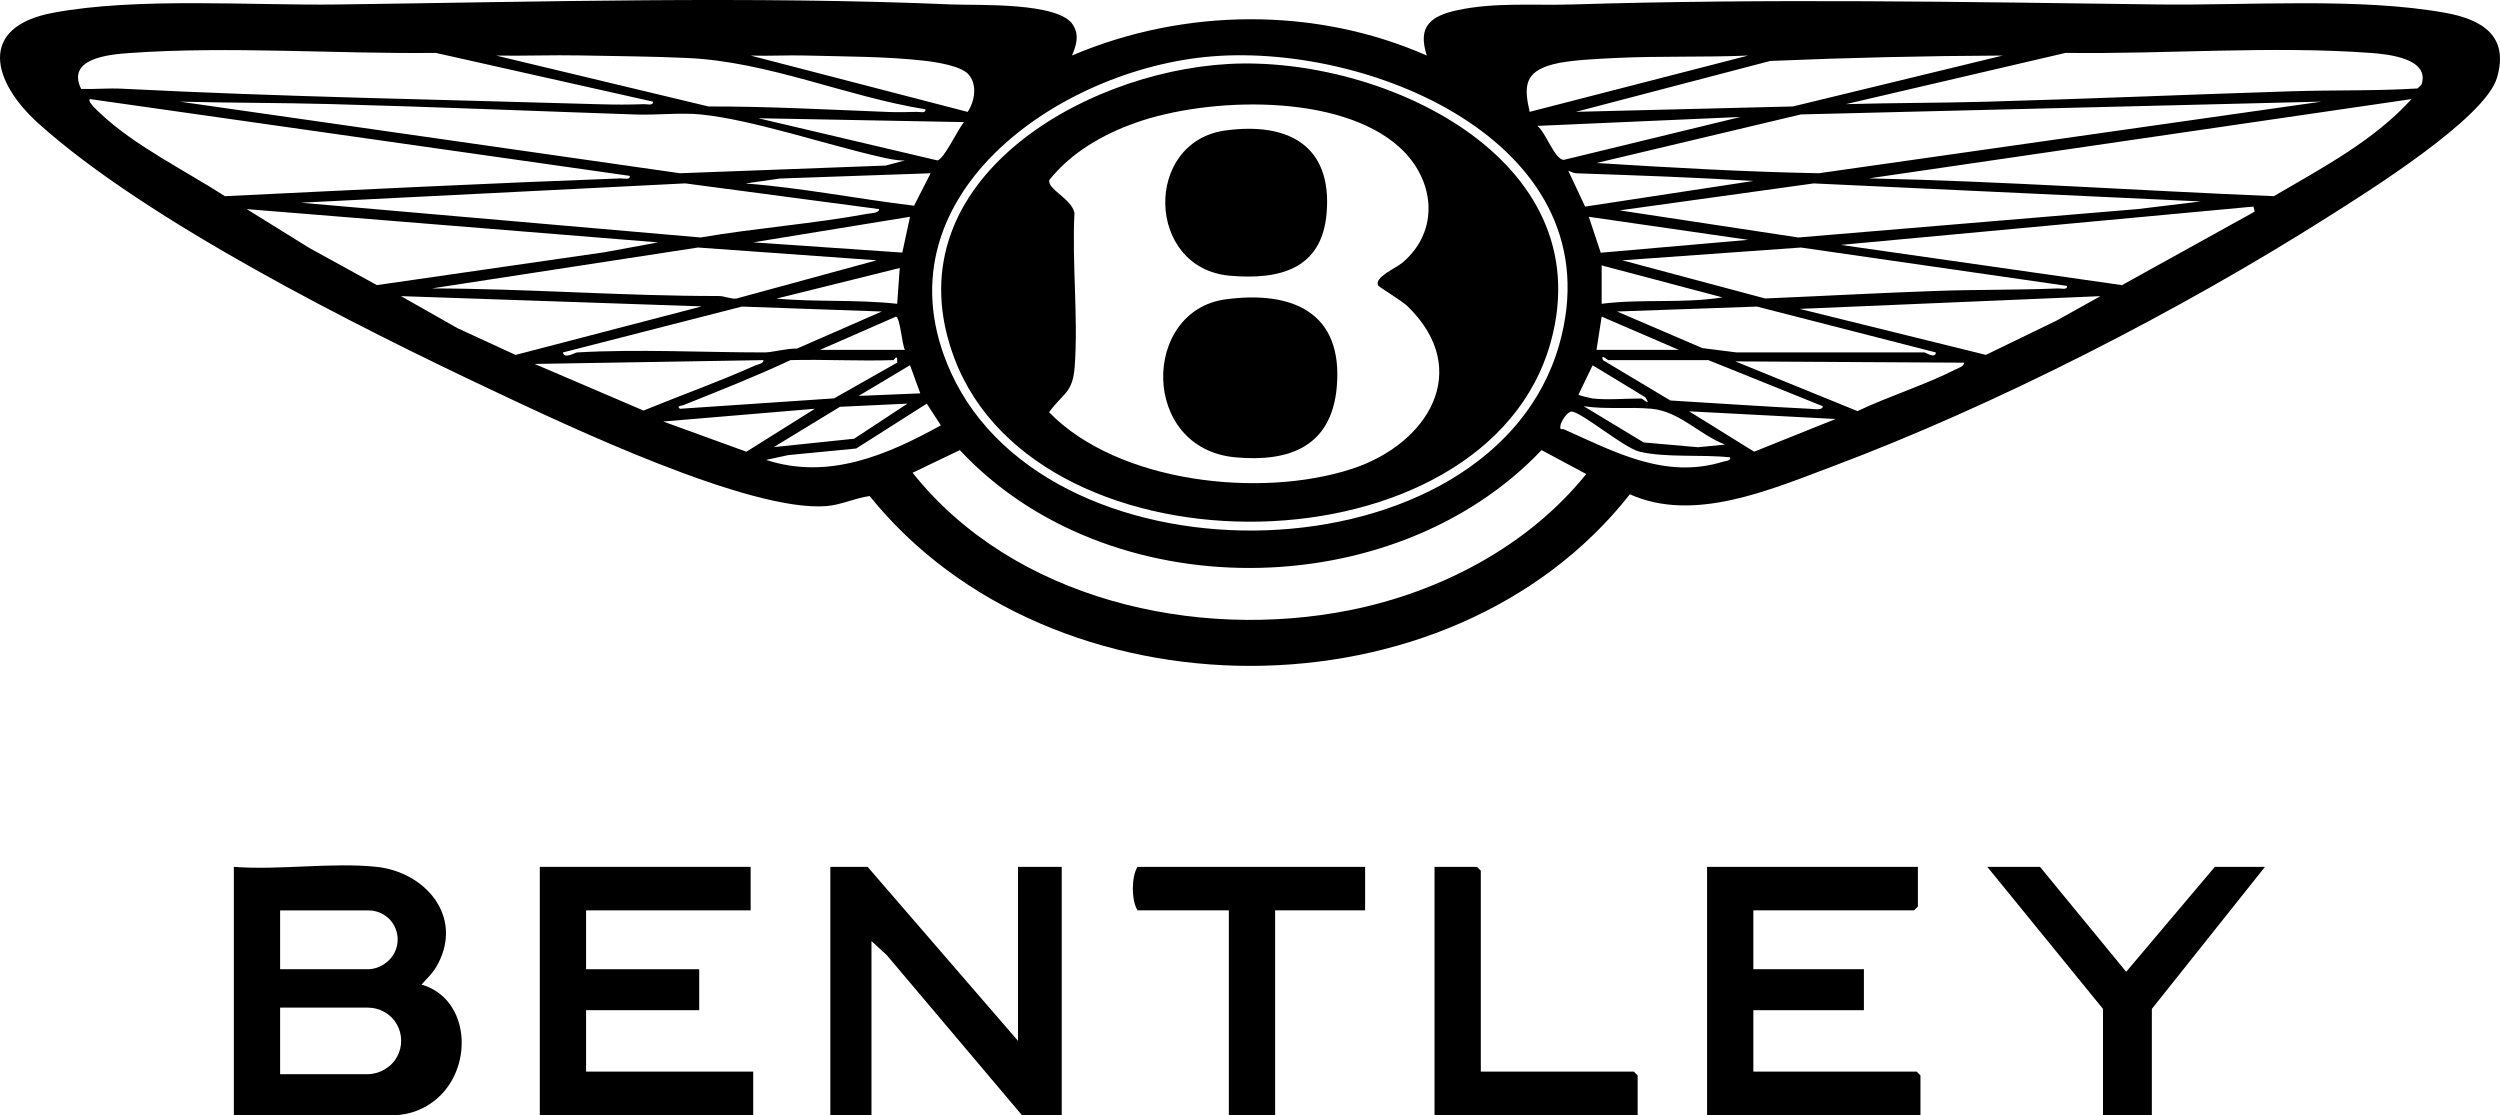 <svg xmlns="http://www.w3.org/2000/svg" width="139" height="62" viewBox="0 0 139 62" fill="none"><g clip-path="url(#clip0_1219_1078)"><path d="M59.604 3.086C65.817 0.44 73.132 0.356 79.33 3.088C78.808 1.474 79.529 0.893 81.018 0.569C83.093 0.117 85.311 0.313 87.414 0.248C98.242 -0.087 109.168 0.106 119.995 0.248C124.945 0.312 131.19 -0.153 135.966 0.714C137.991 1.082 139.526 1.991 138.83 4.329C138.153 6.604 131.599 10.687 129.439 12.056C121.182 17.287 110.974 22.528 101.811 25.962C98.396 27.242 94.159 29.075 90.621 27.483C80.609 40.219 58.485 40.156 48.353 27.581C47.532 27.687 46.803 28.068 45.958 28.138C41.695 28.489 31.537 23.666 27.389 21.709C19.888 18.17 8.196 12.314 2.135 6.861C-0.411 4.569 -1.288 1.501 2.963 0.708C7.621 -0.161 13.952 0.313 18.798 0.249C30.119 0.101 41.679 -0.228 52.95 0.248C54.378 0.308 58.879 0.107 59.663 1.391C60.017 1.97 59.847 2.503 59.603 3.087L59.604 3.086ZM36.302 5.651L24.229 2.941C18.656 3.004 12.758 2.557 7.214 2.947C6.05 3.029 3.676 3.246 4.513 4.946C5.268 4.966 6.036 4.893 6.79 4.932C15.63 5.384 24.532 5.536 33.367 5.797C34.15 5.82 35.022 5.823 35.804 5.791C35.978 5.784 36.335 5.899 36.302 5.65V5.651ZM102.632 5.79C105.227 5.717 107.833 5.728 110.429 5.655C116.085 5.497 121.772 5.254 127.428 5.074C129.764 5 132.087 5.062 134.418 4.918L134.635 4.704C135.121 3.261 132.808 3.018 131.863 2.947C126.345 2.534 120.402 3.019 114.849 2.94L102.632 5.79V5.79ZM51.455 6.078C47.009 5.358 42.759 3.436 38.238 3.225C36.264 3.132 34.2 3.122 32.234 3.082C30.686 3.051 29.13 3.116 27.583 3.09L39.391 5.919C42.721 5.912 46.066 6.097 49.377 6.225C49.886 6.244 50.446 6.239 50.956 6.219C51.13 6.212 51.488 6.326 51.455 6.078ZM53.841 4.128C53.412 3.655 52.026 3.448 51.382 3.375C49.26 3.135 46.926 3.144 44.797 3.087C43.787 3.06 42.751 3.122 41.735 3.09L53.803 6.222C54.194 5.634 54.358 4.7 53.841 4.128V4.128ZM67.438 3.13C58.821 3.8 48.5 11.048 52.861 20.686C58.428 32.991 82.942 32.342 86.692 19.167C89.825 8.158 76.478 2.428 67.438 3.13ZM97.199 3.089C94.761 3.192 92.265 3.106 89.832 3.224C88.853 3.272 87.229 3.336 86.329 3.58C84.789 3.997 84.71 4.759 85.05 6.218L97.199 3.089ZM111.351 3.089C107.04 3.108 102.739 3.207 98.431 3.388L87.623 6.217L99.687 5.919L111.352 3.089H111.351ZM35.015 9.778L4.997 5.508C4.844 5.654 5.445 6.177 5.566 6.292C7.474 8.101 10.291 9.48 12.507 10.908C19.863 10.55 27.161 10.191 34.517 9.918C34.691 9.912 35.049 10.025 35.015 9.778V9.778ZM134.081 5.509L103.919 9.917C111.444 10.081 118.905 10.6 126.426 10.907C129.105 9.339 131.986 7.823 134.081 5.509ZM50.311 8.924C49.826 8.931 49.349 8.817 48.881 8.71C45.954 8.043 41.764 6.636 38.946 6.362C37.824 6.253 36.521 6.406 35.367 6.367C29.712 6.176 24.024 5.937 18.368 5.786C15.578 5.711 12.789 5.725 10 5.651L37.805 9.632L49.238 9.206L50.311 8.924V8.924ZM129.077 5.651L100.132 6.362L88.766 9.063C92.884 9.318 97.01 9.557 101.129 9.632L129.077 5.651ZM53.6 6.789L42.162 6.574L52.111 8.917C52.468 8.906 53.277 7.144 53.6 6.789ZM96.77 6.504L85.48 6.999C85.922 7.321 86.444 8.881 86.946 8.889L96.77 6.504ZM97.485 10.062C94.212 9.861 90.961 9.75 87.691 9.637C87.498 9.63 87.362 9.56 87.195 9.492L88.133 11.487L97.486 10.062H97.485ZM51.741 9.634L43.372 9.925L41.45 10.201C44.585 10.439 47.695 11.063 50.822 11.437L51.741 9.635V9.634ZM48.882 11.627L38.097 10.196L16.717 11.27L38.948 13.204C41.997 12.682 45.185 12.446 48.217 11.889C48.392 11.856 48.883 11.855 48.882 11.628V11.627ZM122.359 11.2L100.839 10.198L90.051 11.697L99.987 13.204L118.856 11.625L122.359 11.2ZM125.361 11.766L125.292 11.486L102.347 13.617L117.982 15.853L125.361 11.766H125.361ZM36.588 13.477L13.718 11.627L17.194 13.785L20.953 15.852L33.635 14.021L36.588 13.477ZM50.597 12.053L41.878 13.474L50.168 14.044L50.597 12.053ZM97.199 13.335L88.337 12.054L89.002 14.051L97.199 13.335ZM48.739 14.473L38.806 13.762L24.01 16.036C29.324 16.047 34.626 16.463 39.954 16.458C40.29 16.458 40.595 16.626 40.932 16.602L48.739 14.473ZM114.925 15.896L100.128 13.762L90.196 14.473L98.142 16.595C101.318 16.461 104.525 16.284 107.701 16.174C109.938 16.096 112.191 16.128 114.427 16.037C114.601 16.03 114.959 16.144 114.925 15.896V15.896ZM89.052 14.757V16.891C91.279 16.605 93.547 16.887 95.772 16.535L89.052 14.757ZM50.026 14.9L43.165 16.605C45.403 16.799 47.656 16.647 49.883 16.891L50.026 14.9ZM39.018 17.035L22.294 16.465L25.436 18.246L28.664 19.734L39.018 17.035ZM116.783 16.466L100.06 17.174L110.415 19.731L114.357 17.819L116.783 16.466ZM32.086 19.595C35.429 19.401 39.135 19.595 42.521 19.595C42.923 19.595 43.793 19.358 44.31 19.383L49.025 17.32L41.248 17.046L31.301 19.596C31.349 19.986 31.976 19.601 32.086 19.595ZM96.557 19.595H106.992C107.074 19.595 107.608 19.972 107.634 19.596L97.687 17.046L89.91 17.32L94.653 19.355L96.557 19.595L96.557 19.595ZM50.312 19.452C50.149 19.152 50.043 17.619 49.812 17.606L45.594 19.452H50.312ZM88.766 19.452H93.34L89.053 17.603L88.766 19.452ZM49.669 20.022C47.767 20.086 45.854 19.974 43.951 20.022C42.011 20.932 40.009 21.718 38.02 22.516C37.917 22.558 37.577 22.576 37.806 22.728L46.374 22.149L49.883 20.162L49.884 19.951C49.86 19.75 49.705 20.02 49.669 20.021L49.669 20.022ZM94.984 20.022H89.409C89.39 20.022 88.978 19.633 89.122 20.023L92.871 22.267C95.472 22.421 98.089 22.607 100.696 22.732C100.852 22.739 101.371 22.827 101.344 22.584L94.984 20.022H94.984ZM42.449 20.023L29.725 20.235L35.78 22.827C37.834 21.985 39.946 21.235 41.971 20.327C42.132 20.255 42.466 20.224 42.449 20.023H42.449ZM109.208 20.165L96.484 20.093L103.276 22.857C105.065 22.009 107.014 21.413 108.777 20.518C108.942 20.434 109.172 20.385 109.208 20.165H109.208ZM50.596 20.306L47.74 22.012L51.169 21.871L50.596 20.306ZM88.551 22.156C89.346 22.247 90.43 22.156 91.267 22.156C91.322 22.156 91.849 22.653 91.479 22.088L88.55 20.31L87.763 21.942C87.763 21.983 88.467 22.147 88.551 22.157L88.551 22.156ZM50.454 22.442L46.702 22.618L43.022 24.859L47.486 24.394L50.454 22.443V22.442ZM42.593 25.57C46.05 26.703 49.312 25.308 52.311 23.65L51.529 22.442L47.603 24.938L43.825 25.304L42.593 25.57V25.57ZM95.912 24.72C94.497 24.173 93.376 22.874 91.836 22.728C90.598 22.611 89.294 22.776 88.052 22.584L91.386 24.599L94.406 24.866L95.912 24.72ZM45.309 22.727L36.876 23.436L41.499 25.116L45.309 22.727ZM96.199 25.431C94.66 25.255 92.626 25.463 91.157 25.112C90.293 24.906 87.975 22.937 87.384 22.881C87.125 22.893 86.797 23.439 86.763 23.65C86.711 23.963 86.84 23.817 86.969 23.876C89.799 25.141 92.598 26.663 95.801 25.67C95.951 25.624 96.233 25.634 96.199 25.43L96.199 25.431ZM102.059 23.296L93.912 22.869L97.531 25.114L102.059 23.296ZM50.741 26.286C56.331 33.32 66.465 35.647 75.069 33.922C80.087 32.916 84.971 30.361 88.194 26.357L85.712 25.026C77.466 33.706 61.567 33.821 53.365 25.026L50.741 26.286V26.286Z" fill="black"></path><path d="M20.936 48.197C23.626 48.481 25.758 50.92 24.351 53.59C24.053 54.157 23.741 54.383 23.437 54.742C25.977 55.483 26.303 58.867 24.657 60.725C23.741 61.759 22.565 62.001 21.936 62.001H13.002V48.197C15.534 48.392 18.45 47.936 20.936 48.197ZM15.575 53.889H20.434C20.761 53.889 21.08 53.791 21.35 53.608L21.402 53.572C22.381 52.906 22.338 51.453 21.321 50.846C21.069 50.696 20.78 50.617 20.486 50.617H15.575V53.889ZM15.575 59.724H20.429C20.761 59.724 21.086 59.634 21.372 59.466L21.399 59.45C22.626 58.725 22.602 56.947 21.355 56.256C21.08 56.104 20.771 56.024 20.456 56.024H15.575V59.724H15.575Z" fill="black"></path><path d="M56.602 57.873V48.197H59.032V62H56.817L49.309 53.11L48.454 52.324V62H46.167V48.197H48.239L56.602 57.873Z" fill="black"></path><path d="M41.735 48.197V50.616H32.586V53.889H38.876V56.166H32.586V59.581H41.878V62H30.013V48.197H41.735Z" fill="black"></path><path d="M106.635 48.197V50.403L106.421 50.616H97.486V53.889H103.633V56.166H97.486V59.581H106.564L106.778 59.794V62H94.913V48.197H106.635Z" fill="black"></path><path d="M113.424 48.197L118.216 54.031L123.145 48.197H125.933L119.643 56.095V62H116.927V56.095L110.494 48.197H113.424Z" fill="black"></path><path d="M75.9 48.197V50.616H70.897V62.001H68.323V50.616H63.249C62.897 50.07 62.901 48.729 63.249 48.197H75.9Z" fill="black"></path><path d="M82.333 59.581H90.838L91.053 59.794V62H79.76V48.197H82.119L82.333 48.41V59.581Z" fill="black"></path><path d="M68.293 3.557C76.815 3.082 89.03 8.761 86.229 18.992C82.676 31.97 57.759 32.396 53.062 19.917C49.435 10.282 60.01 4.019 68.293 3.557ZM76.631 15.879C76.372 15.43 77.64 14.889 77.969 14.611C80.076 12.83 79.783 9.993 77.833 8.208C74.501 5.158 67.175 5.396 63.142 6.824C61.309 7.474 59.561 8.479 58.34 10.01C58.237 10.538 59.592 11.049 59.74 11.847C59.597 14.628 59.954 17.629 59.753 20.384C59.645 21.863 59.115 21.837 58.328 22.92C62.167 26.87 70.131 27.72 75.18 26.064C79.381 24.686 81.924 20.6 78.263 17.03C77.962 16.736 76.682 15.966 76.632 15.879H76.631Z" fill="black"></path><path d="M68.146 16.643C71.856 16.145 74.689 17.366 74.325 21.514C74.036 24.812 71.718 25.707 68.683 25.427C63.396 24.938 63.46 17.273 68.146 16.643Z" fill="black"></path><path d="M68.146 7.252C71.62 6.784 74.074 8.082 73.761 11.845C73.501 14.977 71.141 15.566 68.39 15.331C63.708 14.931 63.553 7.87 68.147 7.251L68.146 7.252Z" fill="black"></path></g><defs><clipPath id="clip0_1219_1078"><rect width="139" height="62" fill="white"></rect></clipPath></defs></svg>